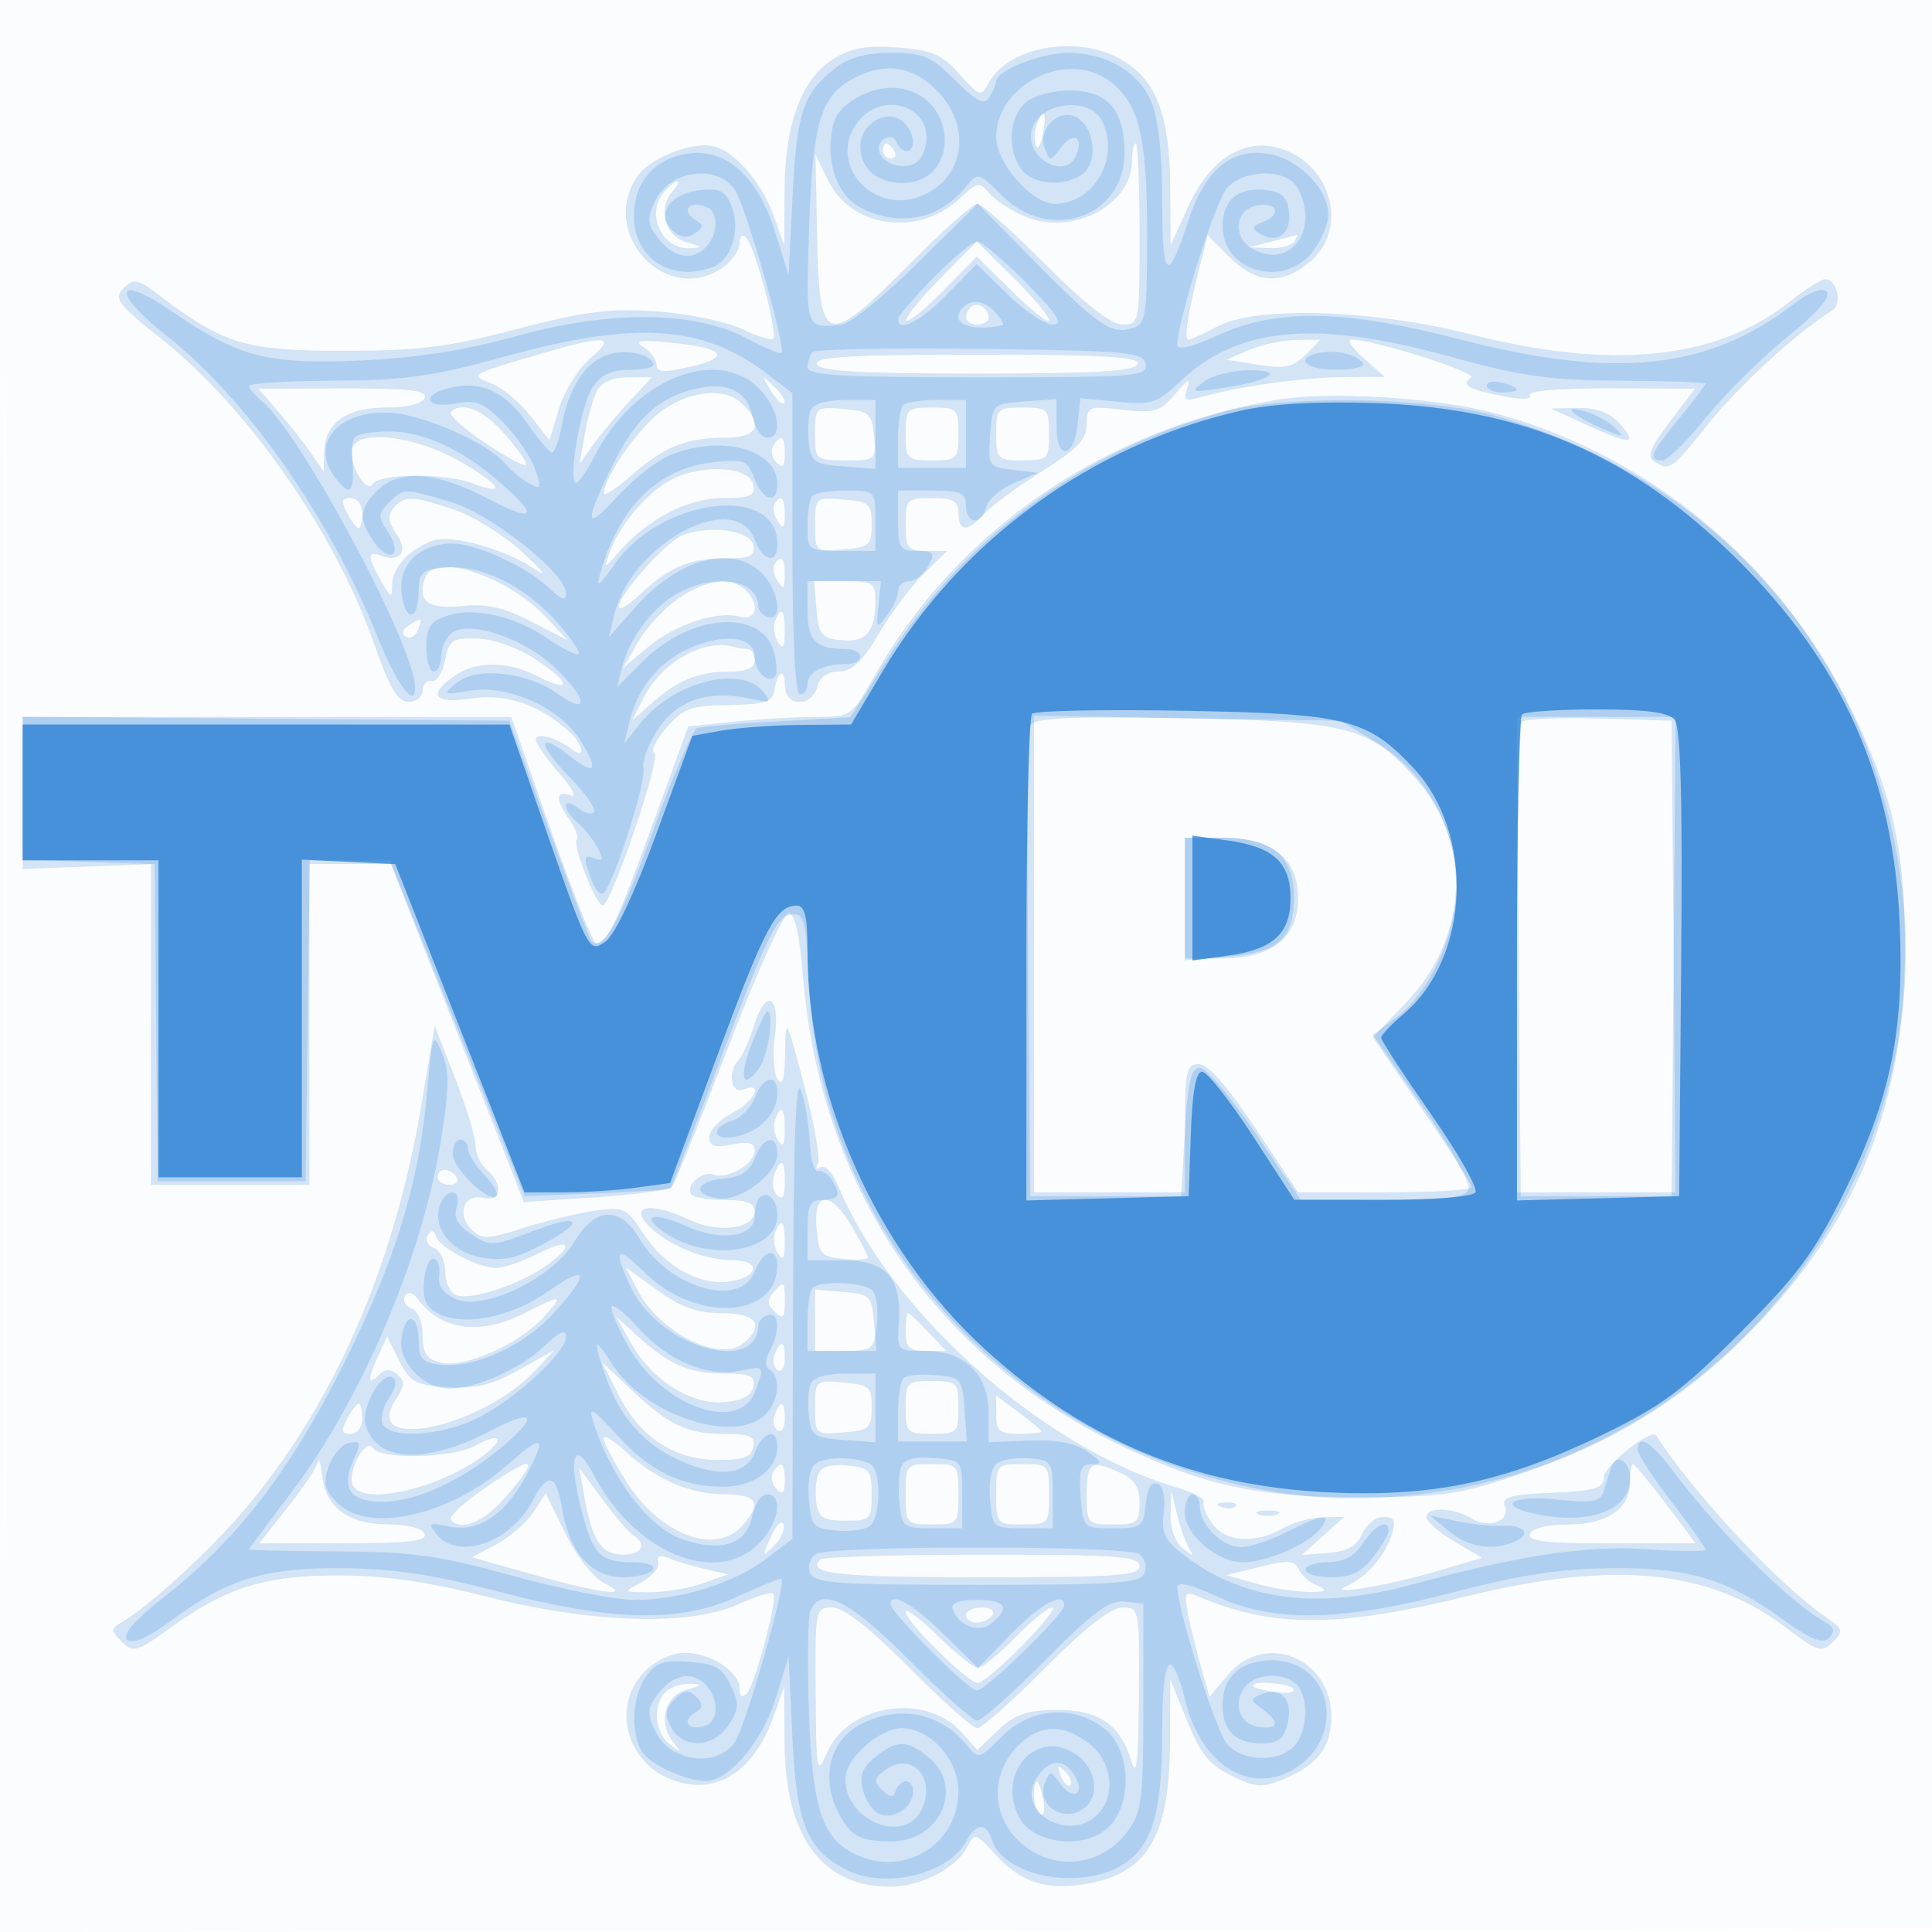 <svg xmlns="http://www.w3.org/2000/svg" width="256" height="256"><path fill="#1976D2" fill-opacity=".016" fill-rule="evenodd" d="M0 128.004v128.004l128.25-.254 128.25-.254.254-127.75L257.008 0H0zm.485.496c0 70.4.119 99.053.265 63.672s.146-92.98 0-128S.485 58.1.485 128.5"/><path fill="#1976D2" fill-opacity=".183" fill-rule="evenodd" d="M110.401 7.838c-4.214 2.651-6.391 8.537-6.445 17.432l-.044 7.23-1.371-3.845c-1.531-4.294-4.901-8.317-7.715-9.21-2.678-.85-8.568 1.349-10.323 3.854-5.305 7.574 3.799 17.381 11.274 12.144C97 34.587 98 33.147 98 32.243c0-1.022.348-1.284.92-.693 1.133 1.171 4.178 12.685 3.527 13.337-.26.259-2.154-.333-4.21-1.316-2.055-.982-7.13-2.021-11.278-2.307-6.22-.43-9.459-.019-18.5 2.347-9.111 2.385-12.983 2.871-22.959 2.879-12.891.011-15.893-.89-24.304-7.294-2.954-2.249-3.465-2.355-4.822-.999-1.356 1.356-.817 2.074 5.082 6.768C32.874 54.051 44.429 70.62 49.548 85.25 51.625 91.188 52.697 93 54.13 93c1.028 0 1.87-.675 1.87-1.5s.537-1.387 1.194-1.25c.657.138 1.458-1.1 1.78-2.75.53-2.718.934-2.989 4.3-2.886 2.212.067 5.374 1.211 7.812 2.825 4.638 3.069 4.677 4.524.057 2.135-3.869-2.001-8.079-2.008-10.92-.017-3.628 2.54-2.734 3.747 2.224 3.003 4.543-.681 8.827.729 12.803 4.216 2.018 1.769 2.469 4.025.5 2.502-2.01-1.556-4.75-2.295-4.75-1.281 0 .513 1.402 2.53 3.115 4.481 1.732 1.973 2.398 3.272 1.5 2.928-2.009-.771-2.068.502-.15 3.24.805 1.15 1.236 2.319.958 2.598-.634.633 2.56 8.761 3.436 8.743 1.133-.023 7.867-19.912 6.856-20.249-.536-.178.17-1.655 1.568-3.281 2.247-2.613 3.212-2.966 8.297-3.038 4.691-.067 5.801-.407 6.012-1.842.391-2.668 1.408-3.205 1.408-.744 0 2.815 3.561 2.953 4.29.167.333-1.274 1.373-2.007 2.866-2.019 1.747-.014 3.108-1.311 5.344-5.09 1.65-2.79 4.35-6.379 6-7.977l3-2.905-2.75-.004C120.275 73 120 72.65 120 69.5c0-3.333.167-3.5 3.5-3.5 2.833 0 3.5.381 3.5 2 0 2.519 1.195 2.547 3.429.078.957-1.057 4.402-3.591 7.655-5.631 4.654-2.917 5.916-4.242 5.916-6.208 0-2.392.204-2.476 4.75-1.95 4.258.492 4.983.272 6.999-2.12 1.604-1.904 2.057-2.121 1.581-.758-.572 1.638-.323 1.812 1.751 1.216 4.871-1.398 13.558-2.616 18.919-2.653l5.5-.037-2.806-2.469c-1.543-1.357-2.272-2.468-1.62-2.468 2.993 0 16.874 4.414 15.857 5.042-1.502.929-.279 1.614 4.471 2.506 2.332.437 3.657.357 3.313-.2-.341-.553 3.983-.913 10.657-.889l11.231.041-3.361 4.404c-2.573 3.373-3.054 4.599-2.051 5.235 2.063 1.309 2.232 1.19 7.254-5.07 4.059-5.061 11.798-12.136 16.339-14.937 1.381-.852.627-4.132-.95-4.132-.523 0-2.612 1.322-4.643 2.937-9.693 7.712-23.487 9.147-42.191 4.39-13.106-3.334-28.596-3.82-33.7-1.058-1.761.952-3.484 1.731-3.83 1.731-.635 0-.083-3.446 1.626-10.159l.932-3.659 2.909 2.909c3.547 3.547 7.007 3.721 10.707.539 5.304-4.563 2.514-13.558-4.697-15.142-4.544-.998-8.775 1.889-11.477 7.833l-2.355 5.179-.057-7.782c-.07-9.366-1.796-13.978-6.248-16.692-5.779-3.524-15.171-1.957-17.808 2.97-1.009 1.886-1.183 1.833-3.861-1.165-2.355-2.635-3.675-3.203-8.223-3.54-4.145-.308-6.146.056-8.517 1.547m26.973 8.629c-.309.807-.37 2.044-.134 2.75s.666.045.956-1.467c.566-2.953.099-3.682-.822-1.283M117 20c0 .55.477 1 1.059 1s.781-.45.441-1-.816-1-1.059-1-.441.45-.441 1m33 1.277c0 5.932-7.897 10.047-14.213 7.407-1.808-.756-3.919-2.136-4.692-3.068-1.305-1.573-1.589-1.521-4 .74-5.391 5.055-14.241 3.85-17.309-2.356l-1.73-3.5.222 11c.291 14.413 1.147 14.661 12.199 3.532C124.864 30.615 128.924 27 129.5 27s4.626 3.6 9 8c5.291 5.322 8.714 8 10.227 8 2.238 0 2.273-.186 2.273-12 0-6.6-.225-12-.5-12s-.5 1.025-.5 2.277M88.2 25.2c-2.803 2.803-.656 7.89 3.25 7.7 1.716-.083 1.642-.212-.45-.791-2.818-.779-3.868-4.359-1.954-6.664 1.449-1.746.833-1.924-.846-.245m80.3 6.8-3 .763 2.691.119c1.48.065 2.969-.332 3.309-.882s.479-.947.309-.882-1.659.462-3.309.882m-43.976 4.975c-2.697 2.739-4.677 5.205-4.401 5.481s2.482-1.515 4.901-3.981l4.4-4.482 4.788 4.716c2.633 2.594 4.788 4.266 4.788 3.716s-2.154-3.121-4.786-5.714l-4.786-4.714zm4.115 3.719c-1.126 1.126-.685 2.306.861 2.306.825 0 1.5-.423 1.5-.941 0-1.261-1.562-2.164-2.361-1.365m-57.481 6.33c-8.965 2.644-8.936 2.627-6.039 3.782 1.441.575 3.762 2.505 5.159 4.29l2.54 3.245 1.267-4.23c.697-2.326 2.572-5.328 4.168-6.67 3.586-3.018 2.031-3.11-7.095-.417m14.092-1.039c.963.613 1.75 1.685 1.75 2.381 0 .989.984 1.039 4.478.228 5.535-1.284 4.578-2.478-2.555-3.185-4.219-.419-5.035-.291-3.673.576m80.25.388-3 1.284 4.24.682c3.488.56 4.596.325 6.25-1.329L175 45l-3.25.045c-1.787.025-4.6.623-6.25 1.328m-57.25 1.877c.316.947 5.472 1.25 21.25 1.25s20.934-.303 21.25-1.25c.325-.974-4.361-1.25-21.25-1.25s-21.575.276-21.25 1.25m-29.126 3.518c-.521.973-1.257 3.561-1.636 5.75l-.69 3.982L78.55 59c.964-1.375 3.123-3.962 4.797-5.75L86.392 50h-3.161c-1.999 0-3.508.65-4.107 1.768m22.976-.063c.729 1.212 1.54 1.989 1.803 1.726s-.333-1.255-1.324-2.205c-1.722-1.649-1.744-1.628-.479.479m-65.234 2.819c1.449 1.663 3.398 4.138 4.332 5.5l1.697 2.476.053-2.595C43.025 56.064 45.917 54 51.222 54c2.782 0 4.755-.499 5.054-1.278.381-.991-2.034-1.272-10.776-1.25l-11.268.028zm51.047-.244c-3.014 2.031-7.853 8.817-7.897 11.074-.009.469 1.609-.574 3.595-2.317C88.009 59.176 90.915 58 96.065 58c4.294 0 5.163-1.629 2.364-4.429-2.237-2.236-6.58-1.944-10.516.709m81.587-1.343c-22.928 3.743-42.691 17.256-53.66 36.692-3.001 5.317-3.078 5.371-7.789 5.371-2.617 0-7.482.285-10.812.633l-6.054.633-4.766 13.117C81.691 122.396 80.454 125 79.001 125c-.415 0-3.115-6.75-6.001-15l-5.247-15H3v20.147l8.502-.324 8.503-.323-.003 21.25L20 157h21v-42.5h10.791l8.806 22.388 8.807 22.387 9.483-.623c5.216-.342 9.787-.967 10.158-1.387s3.725-8.753 7.453-18.515 7.329-17.75 8.003-17.75c.815 0 1.453 2.822 1.909 8.441 2.232 27.506 17.114 49.822 41.09 61.614 11.771 5.79 18.887 7.372 33 7.339 10.871-.026 12.894-.334 21.5-3.27 12.701-4.335 22.203-10.435 31.275-20.078 13.115-13.941 19.056-29.169 19.134-49.046.054-13.547-1.577-20.754-7.354-32.5-9.433-19.179-27.225-33.717-47.623-38.914-7.534-1.92-21.295-2.732-27.932-1.649m-109.774 1.67c-.334.335 1.679 2.147 4.473 4.027 2.795 1.881 5.271 3.23 5.503 2.998s-1.003-2.044-2.744-4.027c-2.918-3.323-5.738-4.492-7.232-2.998M108 57.44c0 3.496.073 3.56 4.063 3.56 3.982 0 4.057-.065 3.75-3.25-.286-2.967-.639-3.277-4.063-3.56-3.689-.306-3.75-.253-3.75 3.25m12 .06c0 3.333.167 3.5 3.5 3.5s3.5-.167 3.5-3.5-.167-3.5-3.5-3.5-3.5.167-3.5 3.5m12 0c0 3.333.167 3.5 3.5 3.5s3.5-.167 3.5-3.5-.167-3.5-3.5-3.5-3.5.167-3.5 3.5m78.5-1.084c5.653 2.593 6.632 2.493 4.006-.41-1.206-1.331-3.025-1.985-5.411-1.945l-3.595.062zM46.715 59.3c-.699 1.821 1.801 6.293 2.702 4.835.875-1.416 9.529-1.486 13.157-.107 4.723 1.796 3.802.228-1.731-2.945-5.723-3.282-13.191-4.224-14.128-1.783m55.731-.213c-.369.598-.171 1.588.441 2.2.817.817 1.113.528 1.113-1.087q0-3.623-1.554-1.113m-14.057 4.792c-3.231 1.997-6.58 6.166-7.728 9.621-.618 1.857-.532 1.844 1.192-.182C85.626 68.886 91.091 66 95.713 66c3.682 0 4.377-.297 4.102-1.75-.493-2.598-7.458-2.824-11.426-.371M46 68c.589 1.1 1.28 2 1.535 2 .256 0 .465-.9.465-2 0-1.131-.667-2-1.535-2-1.225 0-1.319.404-.465 2m6.151-.682c-.806.971-.703 1.876.388 3.435 1.614 2.303.485 3.854-2.087 2.867-1.802-.692-1.79.165.048 3.38 1.328 2.323 1.432 2.351 1.465.405.037-2.224 2.326-4.67 5.392-5.763 2.39-.851 9.273 1.005 13.134 3.543 2.151 1.414 1.787.837-1.278-2.022-2.358-2.2-6.375-4.712-8.928-5.582-5.643-1.922-6.728-1.958-8.134-.263m50.474-.52c-.271.439-.08 1.451.426 2.25.717 1.134.922.959.934-.798.015-2.313-.493-2.856-1.36-1.452M108 69.5c0 3.572.05 3.617 3.75 3.31 3.431-.284 3.75-.565 3.75-3.31s-.319-3.026-3.75-3.31c-3.7-.307-3.75-.262-3.75 3.31m-17.607 1.454c-2.249.935-8.393 7.86-8.393 9.461 0 .528 1.237-.195 2.75-1.606C88.711 75.115 91.321 74 96.008 74c3.401 0 4.08-.312 3.807-1.75-.378-1.992-5.914-2.753-9.422-1.296m12.232 3.844c-.271.439-.08 1.451.426 2.25.717 1.134.922.959.934-.798.015-2.313-.493-2.856-1.36-1.452M56.362 76.5c-1.192 3.106.304 4.291 4.813 3.811 3.283-.349 5.496.141 9.185 2.034l4.861 2.495-2.861-3.046c-5.118-5.45-14.719-8.627-15.998-5.294m33.59 2.753c-1.839 1.24-4.255 3.827-5.369 5.75L82.557 88.5l3.253-2.712c3.652-3.044 9.121-4.88 12.166-4.084 2.288.598 2.791-1.537.824-3.504-1.833-1.833-5.15-1.438-8.848 1.053m18.238 1.497c.273 3.305.653 3.789 3.201 4.08 3.282.375 4.571-1.052 4.594-5.08.014-2.551-.279-2.75-4.045-2.75h-4.061zm-5.49 1.591c-.283.737-.113 1.975.377 2.75.65 1.025.897.66.908-1.341.016-2.986-.474-3.524-1.285-1.409m-48.557.549c-.834.529-.971 1.098-.355 1.479.552.341 1.26-.053 1.576-.875.662-1.727.6-1.757-1.221-.604m39.399 2.842c-3.385.855-6.586 3.451-8.22 6.666L83.746 95.5l2.377-2.125C89.692 90.184 92.484 89 96.434 89c2.503 0 3.566-.447 3.566-1.5 0-.825-.413-1.5-.918-1.5s-1.518-.172-2.25-.381c-.733-.21-2.213-.159-3.29.113M137 126.41V158h20v-8.5c0-7.603.195-8.5 1.85-8.5 1.211 0 3.803 2.935 7.506 8.5l5.657 8.5h11.494c6.321 0 11.493-.317 11.493-.705s-2.943-5.014-6.539-10.28l-6.54-9.575 4.385-4.576c8.227-8.586 8.856-21.055 1.484-29.45-6.262-7.133-8.913-7.836-31.04-8.237L137 94.819zm64.7-30.777c-.385.385-.7 14.575-.7 31.534V158h21.028l-.264-31.25-.264-31.25-9.55-.284c-5.252-.156-9.864.032-10.25.417M157 119v8h4.865c6.682 0 10.135-2.725 10.135-8s-3.453-8-10.135-8H157zm-57.04 16.741c-.661 2.067-1.597 4.187-2.081 4.709-1.506 1.628-1.042 4.55.621 3.912 2.788-1.07 1.524 1.574-1.5 3.138-1.65.853-3 2.271-3 3.151 0 1.243.667 1.466 3 .999 2.222-.444 3-.227 3 .84 0 1.764-3.658 3.855-5.505 3.146-1.504-.577-3.851 1.675-2.82 2.706.362.362 2.383.658 4.492.658 2.718 0 3.833.431 3.833 1.481 0 2.355-4.782 2.994-8.639 1.154-5.628-2.684-8.506-1.737-4.611 1.517 2.683 2.24 7.019 3.848 10.38 3.848 3.927 0 3.337 2.369-.707 2.842-3.917.457-8.416-2.127-11.233-6.451-2.187-3.357-2.535-3.514-6.5-2.938-2.305.334-6.555 1.363-9.445 2.286-4.72 1.508-5.412 1.523-6.787.147-2.017-2.016-.933-4.823 1.607-4.159 2.356.616 2.648-1.89.435-3.727-.825-.685-1.5-2.145-1.5-3.244s-1.215-5.11-2.7-8.912l-2.7-6.913-1.792 10.643c-3.622 21.51-11.809 40.022-23.899 54.038-4.454 5.164-12.465 12.469-15.669 14.287-1.606.912-1.615 1.114-.116 2.633 1.506 1.525 1.989 1.383 6.615-1.94 7.385-5.306 12.444-6.86 22.261-6.841 5.979.011 11.762.847 19.5 2.816 13.863 3.529 26.854 3.93 33.293 1.027 2.325-1.049 4.429-1.705 4.676-1.458.636.635-2.439 12.167-3.549 13.314-.572.591-.92.329-.92-.693 0-2.245-3.839-4.757-7.268-4.757-1.664 0-3.831 1.008-5.277 2.455-4.579 4.578-2.431 12.408 3.983 14.524 5.675 1.873 10.49-1.308 13.113-8.663l1.361-3.816.044 7.434c.073 12.42 4.952 19.066 13.995 19.066 3.956 0 8.645-2.376 10.117-5.127 1.11-2.073 1.169-2.059 3.934.968 3.229 3.535 6.612 4.646 11.658 3.827 8.404-1.364 11.324-6.213 11.371-18.886l.03-8.282 2.22 5.5c1.756 4.352 2.986 5.875 5.892 7.296 3.261 1.594 4.046 1.639 7 .404 4.462-1.865 6.227-4.207 6.227-8.266 0-7.749-8.809-11.302-13.677-5.516l-2.456 2.918-1.048-3.668c-.576-2.017-1.362-5.198-1.746-7.068-.627-3.054-.508-3.32 1.165-2.61 9.97 4.234 18.587 4.23 35.863-.013 19.403-4.766 32.074-3.501 42.175 4.209 4.184 3.194 4.71 3.356 6.167 1.9 1.456-1.457 1.382-1.737-.875-3.288-6.303-4.331-17.275-16.062-22.543-24.102-.628-.958-6.907 4.072-6.915 5.539-.008 1.484-1.097 1.812-6.849 2.063-5.574.242-6.733.573-6.267 1.788.769 2.001-2.18 3.029-4.513 1.572-2.301-1.437-5.881-1.513-5.881-.124 0 .568 1.659 2.012 3.687 3.209l3.687 2.175-5.802 1.723c-6.668 1.979-15.246 3.387-12.072 1.981 2.585-1.145 5.083-4.03 5.949-6.872.538-1.764.29-2.25-1.144-2.25-1.007 0-2.275 1.012-2.818 2.25-.71 1.618-1.969 2.326-4.487 2.52l-3.5.271 2.806-2.521 2.806-2.52-2.806.035c-1.543.02-3.931.679-5.306 1.465-3.72 2.127-7.641 1.85-9.402-.663-.833-1.19-1.323-2.473-1.089-2.851s-1.472-1.257-3.792-1.95c-17.659-5.281-37.765-23.253-44.674-39.932-.701-1.693-1.742-2.79-2.314-2.437-.576.357-.741.161-.37-.439.367-.594-.442-5.276-1.798-10.404-2.416-9.134-2.467-9.222-2.529-4.324-.044 3.505-.342 4.558-.997 3.522-.514-.812-.679-3.34-.367-5.618.745-5.434-1.134-6.588-2.708-1.663m2.74 12.6c-.283.737-.113 1.975.377 2.75.65 1.025.897.66.908-1.341.016-2.986-.474-3.524-1.285-1.409m-.126 7.326c-.352.917-.175 2.132.393 2.7.711.711 1.033.19 1.033-1.667 0-3.085-.499-3.447-1.426-1.033M58 156c0 .55.702 1 1.559 1s1.281-.45.941-1-1.041-1-1.559-1-.941.45-.941 1m50.19 6.75c.283 3.424.593 3.777 3.56 4.063 1.787.173 3.25.086 3.25-.192 0-.279-.944-2.107-2.099-4.064-2.852-4.834-5.12-4.741-4.711.193m-5.49.591c-.283.737-.113 1.975.377 2.75.65 1.025.897.66.908-1.341.016-2.986-.474-3.524-1.285-1.409m-46.011.353c-.373.603-.005 1.354.817 1.67S59 167.09 59 168.5s.656 2.815 1.459 3.123c1.878.72 8.259-1.352 11.791-3.83 3.993-2.801 3.37-3.894-.961-1.685-2.042 1.041-4.539 1.892-5.55 1.892-2.427 0-7.451-2.636-7.966-4.18-.285-.855-.61-.893-1.084-.126m27.745 7.178c2.962 5.728 10.927 9.734 14.107 7.094 2.855-2.369 1.691-3.966-2.891-3.966-3.259 0-5.402-.762-8.546-3.04l-4.196-3.04zm17.975.453c-.796.912-.728 1.587.25 2.502 1.098 1.025 1.341.792 1.341-1.288 0-2.877-.083-2.94-1.591-1.214m-48.751.419c-.355.575.026 1.304.848 1.62.868.333 1.494 1.836 1.494 3.586 0 2.349.53 3.145 2.411 3.617 3.05.765 10.268-2.403 13.513-5.931 2.909-3.163 2.661-3.228-2.424-.636-5.842 2.978-11.058 2.307-14.097-1.815-.706-.957-1.329-1.114-1.745-.441M108 174.94V179h8.121l-.311-3.75c-.293-3.546-.514-3.767-4.06-4.06l-3.75-.311zm12 1.56c0 2.043.488 2.5 2.674 2.5h2.675L123 176.5c-1.292-1.375-2.495-2.5-2.674-2.5s-.326 1.125-.326 2.5m-36.367 1.497c2.767 4.899 7.937 8.171 12.327 7.8 2.413-.203 3.628-.849 3.855-2.047.273-1.438-.406-1.75-3.807-1.75-4.678 0-7.216-1.082-11.429-4.872l-2.92-2.628zm-33.489 1.586c-1.465 3.215-1.454 4.127.032 2.641.84-.84 1.544-.871 2.463-.108 1.043.865 1.005 1.498-.199 3.335-4.675 7.136 11.395 3.747 18.538-3.909l2.478-2.656-4.677 2.614c-3.608 2.017-5.774 2.544-9.478 2.307-4.274-.273-4.977-.66-6.407-3.521l-1.606-3.214zm52.507-.115c-.31.807-.133 1.734.393 2.059s.956-.336.956-1.468c0-2.415-.556-2.658-1.349-.591m-20.784 5.198c2.853 5.693 7.344 8.718 13.038 8.783 3.546.04 4.614-.331 4.89-1.699.29-1.442-.378-1.75-3.787-1.75-4.986 0-7.296-1.096-12.368-5.868l-3.86-3.632zM108 186.5c0 3.572.05 3.617 3.75 3.31 3.431-.284 3.75-.565 3.75-3.31s-.319-3.026-3.75-3.31c-3.7-.307-3.75-.262-3.75 3.31m12 0c0 3.333.167 3.5 3.5 3.5s3.5-.167 3.5-3.5-.167-3.5-3.5-3.5-3.5.167-3.5 3.5m12 .97c0 2.144.457 2.53 3 2.53 1.65 0 3-.14 3-.312s-1.35-1.31-3-2.53l-3-2.218zM46 188c-.854 1.596-.76 2 .465 2 .868 0 1.535-.869 1.535-2 0-1.1-.209-2-.465-2-.255 0-.946.9-1.535 2m56.651-.532c-.31.807-.133 1.734.393 2.059s.956-.336.956-1.468c0-2.415-.556-2.658-1.349-.591m-39.653 4.078c-3.026 1.675-12.604 1.9-13.581.319-.901-1.458-3.401 3.014-2.702 4.835 1.155 3.009 11.94.492 17.712-4.135 2.595-2.08 1.675-2.736-1.429-1.019M80 190.617c0 .545 1.324 3.08 2.943 5.632 4.512 7.114 11.79 9.913 15.402 5.922 2.691-2.973 2.004-4.171-2.395-4.171-4.572 0-9.15-2.012-13.2-5.801-1.513-1.415-2.75-2.127-2.75-1.582m-37.84 3.043c-.088.638-1.881 3.338-3.985 6l-3.825 4.84h11.198c8.547 0 11.084-.296 10.718-1.25-.278-.724-2.237-1.25-4.65-1.25-5.34 0-8.381-2.142-8.894-6.263-.221-1.78-.474-2.715-.562-2.077m21.645 3.831c-2.583 1.807-4.42 3.56-4.084 3.897 1.491 1.491 4.308.343 7.175-2.923 4.943-5.63 3.992-5.93-3.091-.974m38.641-2.404c-.369.598-.171 1.588.441 2.2.817.817 1.113.528 1.113-1.087q0-3.623-1.554-1.113m5.968.276c-.315.821-.424 2.537-.243 3.814.273 1.925.928 2.323 3.829 2.323 3.333 0 3.5-.167 3.5-3.5 0-3.219-.261-3.525-3.257-3.814-2.184-.21-3.445.177-3.829 1.177M120 198c0 3.905.083 4 3.5 4s3.5-.095 3.5-4-.083-4-3.5-4-3.5.095-3.5 4m12 0c0 3.905.083 4 3.5 4s3.5-.095 3.5-4-.083-4-3.5-4-3.5.095-3.5 4m12 0c0 3.905.083 4 3.5 4 3.178 0 3.5-.261 3.5-2.839 0-2.073-.688-3.154-2.547-4-3.934-1.793-4.453-1.462-4.453 2.839m72-1.655c0 3.584-3.012 5.655-8.222 5.655-2.746 0-4.756.501-5.047 1.259-.371.966 2.127 1.257 10.734 1.25l11.218-.009-3.962-5.25c-2.179-2.887-4.132-5.25-4.341-5.25s-.38 1.055-.38 2.345m-138.535 2.137c1.016 5.678 2.257 7.518 5.07 7.518 2.534 0 3.29-1.372 1.399-2.541-.586-.362-2.442-2.526-4.124-4.809l-3.057-4.15zm-6.816 1.931c-.917 1.4-3.126 3.307-4.908 4.239l-3.241 1.694 8 2.251c9.289 2.614 13.51 3.119 9.5 1.138-1.41-.696-3.63-3.553-5.092-6.551l-2.591-5.316zm84.453.215c-.06 1.832.598 3.695 1.59 4.5 1.443 1.17 1.566 1.164.84-.041-.468-.777-1.183-2.802-1.589-4.5l-.738-3.087zm6.711-.945c.721.289 1.584.253 1.916-.079s-.258-.568-1.312-.525c-1.165.048-1.402.285-.604.604m4.937.979c.688.278 1.813.278 2.5 0 .688-.277.125-.504-1.25-.504s-1.937.227-1.25.504m-64.609 2.975c-1.201 2.68-1.175 2.757.404 1.211.928-.908 1.505-2.197 1.283-2.863-.222-.667-.981.077-1.687 1.652m-14.932 3.409c.16.71-.834 1.883-2.209 2.608-2.485 1.309-2.478 1.317 1.101 1.331 1.98.008 5.13-.524 7-1.182l3.399-1.198-3-.679c-1.65-.373-3.806-1.014-4.791-1.425-1.222-.51-1.698-.337-1.5.545m21.485-.407c-1.892 1.892 2.352 2.361 21.365 2.361 17.948 0 20.941-.214 20.941-1.5 0-1.285-2.981-1.5-20.833-1.5-11.459 0-21.121.288-21.473.639m58.306.965-4.5 1.114 4 1.135c4.613 1.31 11.307 1.518 8.075.252-1.059-.415-2.184-1.398-2.5-2.185-.475-1.181-1.36-1.237-5.075-.316m-58.918 16.646c.077 10.71.151 11.091 1.528 7.937 2.792-6.392 13.093-7.94 17.779-2.671l2.111 2.373 2.739-2.621c2.161-2.068 3.776-2.637 7.644-2.695 5.645-.084 8.618 1.943 10.042 6.846.659 2.27.918-.01.985-8.669.089-11.581.057-11.75-2.183-11.75-1.513 0-4.936 2.678-10.227 8-4.374 4.4-8.424 8-9 8s-4.626-3.6-9-8c-5.291-5.322-8.714-8-10.227-8-2.234 0-2.272.192-2.191 11.25M120 213.584c0 1.291 8.262 9.416 9.575 9.416.55 0 3.216-2.25 5.925-5s4.471-5 3.915-5c-.555 0-2.767 1.8-4.915 4s-4.36 4-4.915 4-2.939-1.894-5.297-4.208-4.288-3.758-4.288-3.208m8 .416c0 .55.648 1 1.441 1s1.719-.45 2.059-1-.309-1-1.441-1-2.059.45-2.059 1m-39.8 10.2c-1.752 1.752-1.466 5.346.55 6.928 1.574 1.234 1.616 1.201.423-.323-2.012-2.57-1.076-6.111 1.827-6.914 2.092-.579 2.166-.708.45-.791-1.127-.055-2.59.44-3.25 1.1m77.8-.813c0 .212 1.326.581 2.947.819 1.621.237 2.72.064 2.441-.387-.495-.802-5.388-1.194-5.388-.432m-25.436 11.906c.376.986.935 1.541 1.243 1.233s.001-1.114-.683-1.793c-.988-.98-1.102-.865-.56.56M137 237.941c0 1.068.385 2.179.856 2.47.47.291.643-.583.383-1.941-.564-2.951-1.239-3.239-1.239-.529"/><path fill="#1976D2" fill-opacity=".185" fill-rule="evenodd" d="M110.629 9.078c-4.235 3.33-5.053 5.798-5.61 16.922l-.526 10.5-1.75-5.663c-2.303-7.459-6.575-11.285-11.688-10.467-4.408.706-7.055 3.798-7.055 8.241 0 5.65 4.994 8.863 10.495 6.753 2.402-.922 3.64-4.878 2.481-7.927-.805-2.118-1.522-2.509-4.125-2.25-3.96.394-5.959 3.134-3.834 5.258 1.03 1.029 1.942 1.188 2.983.519 1.317-.846 1.32-1.08.029-1.91-1.85-1.189-.67-2.514 1.498-1.682 2.054.788 1.568 4.55-.777 6.021-1.957 1.226-4.362.169-6.183-2.718-.791-1.255-.671-2.401.464-4.434 2.14-3.829 8.152-4.418 10.381-1.016 1.462 2.231 6.78 20.916 6.136 21.56-.169.169-2.274-.725-4.678-1.988-6.891-3.62-17.974-3.711-30.474-.25-6.816 1.888-13.247 2.892-20.664 3.226-12.233.551-16.155-.467-24.859-6.454-7.567-5.206-8.27-2.712-.874 3.099 10.627 8.349 21.577 23.924 27.921 39.715 2.627 6.54 5.08 9.899 5.08 6.957 0-5.407-15.162-33.721-20.328-37.962-.92-.755-1.672-1.655-1.672-2 0-.346 5.063-.653 11.25-.685 9.454-.047 13.1-.566 22.833-3.25 17.082-4.709 26.075-4.124 34.419 2.241L105 52.102v19.949c0 12.633.367 19.949 1 19.949.55 0 1-.627 1-1.393 0-1.529 2.101-2.607 5.082-2.607 1.055 0 1.918-.45 1.918-1s-.863-1-1.918-1c-3.976 0-5.082-1.112-5.082-5.107V77h9.738l-.343 3.25c-.321 3.052-.252 3.131 1.131 1.309.811-1.068 1.474-2.53 1.474-3.25S119.659 77 120.465 77c.805 0 1.946-.9 2.535-2 .94-1.756.76-2-1.465-2-2.291 0-2.535-.385-2.535-4v-4h4.5c3.833 0 4.5.296 4.5 2 0 2.492 2.02 2.64 2.659.194.26-.993 1.905-2.421 3.657-3.174l3.184-1.368-3.304-.394c-3.209-.381-3.296-.514-3-4.575.302-4.151.337-4.185 4.554-4.49l4.25-.308v3.641c0 4.632 2.361 4.236 2.822-.473l.323-3.294 4.942.475c4.51.434 5.242.191 8.383-2.77 7.6-7.168 17.873-8.116 35.447-3.271 9.733 2.684 13.379 3.203 22.833 3.25 6.188.032 11.25.206 11.25.389 0 .182-1.575 2.253-3.5 4.603-3.796 4.633-4.172 5.565-2.239 5.565.693 0 3.258-2.503 5.699-5.563s7.28-7.868 10.753-10.686c4.071-3.302 5.971-5.467 5.347-6.091s-2.222-.011-4.498 1.725c-11.329 8.641-23.591 9.903-44.244 4.554-15.192-3.934-24.14-4.083-31.901-.53-3.508 1.607-5.417 2.057-5.417 1.279 0-3.128 5.061-19.098 6.587-20.784 2.331-2.576 7.993-2.558 9.378.03 2.927 5.47-.926 10.763-5.899 8.101-2.888-1.545-2.436-5.411.684-5.855 2.639-.374 3.031 1.306.528 2.267-1.402.538-1.465.819-.341 1.514 2.285 1.412 4.197.008 3.867-2.839-.236-2.039-.928-2.694-3.114-2.944-3.602-.413-5.69 1.344-5.69 4.789 0 6 8.072 8.299 11.927 3.398 1.14-1.449 2.073-3.674 2.073-4.944 0-3.416-3.965-7.404-8-8.045-4.854-.772-8.376 2.196-10.547 8.887-2.732 8.421-3.453 7.879-3.453-2.595 0-6.149-.523-10.985-1.421-13.134C150.915 9.553 146.586 7 141.5 7c-3.542 0-9.485 2.358-9.515 3.776-.009.398-.411 1.349-.895 2.113-.692 1.092-1.656.612-4.518-2.25C123.391 7.458 122.325 7 118.102 7c-3.378 0-5.627.625-7.473 2.078m2.313 1.394c-4.229 2.3-5.289 5.956-5.733 19.778-.433 13.485-.513 13.249 4.291 12.789 1.1-.106 5.61-3.758 10.023-8.118l8.023-7.925 7.477 7.572c8.477 8.585 10.247 9.798 13.015 8.92C151.843 42.915 152 41.91 152 30.9c0-13.265-1.166-17.652-5.436-20.45-5.669-3.715-14.564.977-14.564 7.683 0 3.499 4.715 8.867 7.788 8.867 5.239 0 8.741-6.274 6.177-11.066-1.692-3.16-7.98-2.43-9.18 1.066-1.294 3.772 4.451 7.155 5.87 3.457.926-2.413-.52-3.023-2.094-.884-1.359 1.847-1.448 1.851-2.126.099-1.028-2.651 2.02-5.503 4.334-4.054 2.282 1.429 2.737 5.717.778 7.343-2.248 1.866-6.677 1.582-8.219-.527-1.886-2.58-1.644-6.838.501-8.779 1.078-.976 3.518-1.655 5.943-1.655 4.989 0 7.228 2.562 7.228 8.268 0 8.534-9.927 11.959-16.272 5.614-3.062-3.062-3.147-3.083-4.715-1.147-3.534 4.365-8.881 5.419-14.018 2.763-3.183-1.647-4.73-6.434-3.57-11.054.739-2.944 5.468-5.378 9.1-4.684 7.508 1.435 7.568 12.49.067 12.49-3.377 0-5.592-1.916-5.592-4.837 0-2.979 3.487-5.084 5.564-3.36 1.599 1.327 1.944 3.947.519 3.947-.504 0-1.093-.53-1.309-1.177s-.908-.858-1.539-.468c-1.848 1.142-.232 3.645 2.353 3.645 1.701 0 2.553-.712 3.005-2.513 1.376-5.483-6.022-7.814-9.236-2.91-3.573 5.453 2.508 11.964 8.756 9.376 5.759-2.385 6.723-9.271 1.964-14.03q-4.863-4.862-11.135-1.451m10.77 26.312c-2.591 2.632-4.712 5.107-4.712 5.5 0 1.841 2.954.347 6.505-3.289l3.91-4.004 4.08 4.004c2.245 2.203 4.948 4.005 6.009 4.005 1.479 0 .664-1.28-3.504-5.5-2.987-3.025-5.914-5.5-6.503-5.5s-3.193 2.153-5.785 4.784m3.955 3.883c-2.072 2.071.759 3.384 5.205 2.414.205-.044-.187-.756-.872-1.581-1.313-1.583-3.218-1.949-4.333-.833m-47.396 6.428c-2.782 1.03-4.947 4.441-5.808 9.155-.377 2.063-.973 3.733-1.324 3.712s-1.864-1.809-3.361-3.974c-2.874-4.156-6.147-5.614-10.278-4.577-3.8.953-3.08 2.788.808 2.059 2.825-.53 3.766-.152 6.451 2.594 1.728 1.768 3.593 4.506 4.143 6.085.901 2.586.824 2.775-.783 1.915-.981-.525-2.393-1.689-3.138-2.587-2.331-2.808-11.045-6.632-15.507-6.805-6.743-.261-10.415 4.187-7.082 8.578 1.998 2.633 2.571 2.14 2.328-2-.219-3.728-.195-3.752 3.964-4.054 4.767-.347 10.257 2.057 15.788 6.914 5.126 4.5 4.33 5.205-2.074 1.837C57.811 62.481 52.845 62.155 50 65c-2.41 2.41-2.501 3.84-.432 6.794 2.075 2.962 3.861 1.79 1.88-1.234-1.381-2.107-1.373-2.492.082-3.947 1.968-1.969 1.912-1.968 8.191-.103C65.09 68.104 75 75.967 75 78.632c0 1.05-.616.855-2.25-.713-2.921-2.803-9.564-5.869-12.777-5.897-4.21-.037-7.132 2.689-6.779 6.324.39 4.015 2.222 4.139 2.27.154.033-2.727.371-3.028 3.716-3.306 4.663-.388 10.48 2.516 14.726 7.352 1.77 2.015 3.017 3.864 2.773 4.108-.245.245-2.118-.69-4.162-2.078-4.439-3.012-9.847-4.198-13.419-2.942-2.072.729-2.598 1.568-2.598 4.14 0 1.774.437 3.222.972 3.218s.984-.966 1-2.136c.015-1.17.712-2.561 1.549-3.092 2.423-1.537 9.472.892 13.437 4.631 4.409 4.159 4.717 6.578.451 3.54-4.088-2.911-10.75-3.632-13.409-1.451-1.915 1.57-1.84 1.614 1.752 1.032 5.114-.828 12.059 2.303 14.684 6.62 2.478 4.074 1.971 4.723-1.536 1.964-4.242-3.337-4.178-1.481.1 2.9 2.129 2.18 3.573 4.261 3.209 4.624-.363.364-1.347.092-2.185-.604-.839-.697-1.524-.816-1.524-.265s.7 1.581 1.555 2.29 2.032 2.183 2.616 3.274c.871 1.627.784 1.878-.482 1.392-1.314-.504-1.387-.144-.492 2.424.578 1.659 1.398 2.645 1.822 2.191 1.409-1.511 5.634-14.799 5.246-16.5-.211-.921.653-3.254 1.918-5.184 2.541-3.876 6.688-5.269 12.131-4.073 2.829.621 3.01.526 1.794-.939-2.946-3.549-11.818-1.298-16.159 4.1l-2.227 2.77.705-2.939c1.097-4.569 4.183-8.188 8.431-9.887 4.548-1.82 8.142-1.209 8.142 1.384 0 1.895 1.721 3.554 2.687 2.589.304-.305.262-1.716-.095-3.136-1.478-5.888-11.019-5.284-17.403 1.1l-3.411 3.411.677-2.7c.97-3.865 4.242-8.114 7.574-9.837 5.059-2.616 10.396-1.63 10.456 1.932.008.504.578 1.104 1.265 1.333 2.009.67 1.46-3.54-.75-5.75-3.983-3.983-11.143-2.018-17.016 4.671l-3.312 3.772.709-2.971C83.636 72.023 97.397 64.653 100 71.5c1.125 2.959 3 3.316 3 .571 0-8.03-15.397-6.115-21.555 2.682-2.088 2.983-2.48 3.237-1.923 1.247 2.469-8.814 7.655-13.928 14.961-14.751 4.112-.463 4.549-.294 5.469 2.124 1.148 3.021 3.048 3.509 3.048.782 0-4.647-7.501-6.647-14.282-3.808-1.77.741-4.953 3.27-7.073 5.62-4.179 4.631-4.293 3.372-.404-4.467 2.725-5.493 5.442-8.24 9.459-9.566 4.966-1.639 8.235-.51 8.955 3.093.327 1.635 1.214 2.973 1.97 2.973 2.22 0 1.579-3.887-1.08-6.545-5.606-5.607-16.532-1.17-21.657 8.795C77.827 62.313 76.681 64 76.34 64c-1.156 0 .588-10.241 2.151-12.626C79.642 49.616 80.964 49 83.582 49c1.945 0 3.291-.396 2.993-.879-.86-1.392-3.954-1.895-6.304-1.026m27.415-.447c-.377.377-.686 1.285-.686 2.019 0 1.071 4.429 1.333 22.573 1.333 20.96 0 22.55-.125 22.237-1.75-.306-1.592-2.282-1.774-21.887-2.019-11.854-.148-21.86.04-22.237.417m67.064.124c-3.315.71-1.742 2.228 2.309 2.228 2.232 0 3.814-.396 3.516-.879-.71-1.149-3.618-1.822-5.825-1.349M159.5 50.58c-1.852 1.405-1.668 1.466 2.5.835 6.423-.974 8.477-2.355 3.5-2.353-2.2.001-4.9.684-6 1.518m37.5.514c0 .498.9.906 2 .906s2-.173 2-.383-.9-.619-2-.907c-1.1-.287-2-.115-2 .384m-89.606 3.322c-.299.778-.397 2.691-.219 4.25.293 2.558.738 2.864 4.575 3.141l4.25.308V53h-4.031c-2.554 0-4.231.519-4.575 1.416m12.273-.749c-.367.366-.667 2.391-.667 4.5V62h9v-9h-3.833c-2.109 0-4.134.3-4.5.667m42.833.815c-19.099 5.156-34.908 16.797-45.184 33.268-2.488 3.987-4.589 7.266-4.67 7.286s-4.421.268-9.646.552-9.993.677-10.595.874-3.301 6.467-5.996 13.935c-4.222 11.694-6.541 15.805-8.06 14.285-.2-.2-2.725-6.848-5.609-14.773L67.495 95.5l-32.247-.264L3 94.972v18.95l8.75.289 8.75.289.191 21 .192 21H40.5l.27-21.25.27-21.25h10.638l8.911 22.25L69.5 158.5l9.5-.363c5.225-.199 9.648-.497 9.829-.662s3.347-8.327 7.035-18.137c5.508-14.651 7.078-17.892 8.785-18.14 1.956-.284 2.108.276 2.577 9.5 1.738 34.19 28.547 62.479 63.782 67.303 9.687 1.326 21.704.122 31.477-3.155 32.824-11.006 53.705-43.631 49.513-77.362-3.783-30.446-24.413-54.218-54.216-62.477-8.625-2.39-27.343-2.669-35.282-.525m46 .216c.55.507 2.35 1.49 4 2.183 2.638 1.109 2.819 1.084 1.5-.203-.825-.805-2.625-1.787-4-2.183-1.544-.445-2.118-.367-1.5.203M107.667 65.667c-.367.366-.667 2.166-.667 4 0 3.284.067 3.333 4.5 3.333h4.5v-4c0-3.971-.028-4-3.833-4-2.109 0-4.134.3-4.5.667m28.815 30.52c-.282.733-.393 15.054-.247 31.823l.265 30.49h20l.5-8.5c.392-6.667.824-8.5 2-8.5.825 0 4.169 3.938 7.431 8.75l5.93 8.75h10.851c8.381 0 10.973-.319 11.388-1.401.296-.77-2.435-5.694-6.068-10.942l-6.607-9.542 3.044-2.25c4.393-3.248 8.031-11.123 8.031-17.382 0-7.633-4.113-15.126-10.418-18.978l-4.918-3.005-20.335-.324c-16.257-.259-20.438-.056-20.847 1.011m64.754 30.563.264 31.75h20l.264-31.75.264-31.75h-21.056zM157 119.124v8.124l5.551-.461c6.854-.568 8.904-2.388 8.904-7.907 0-5.499-2.891-7.88-9.566-7.88H157zm-57.338 19.053c-1.804 4.593-1.306 6.424.92 3.38 1.225-1.675 2.058-7.557 1.07-7.557-.192 0-1.087 1.88-1.99 4.177m-43.07 6.599c-.993 11.193-3.767 20.746-9.559 32.911-7.554 15.866-14.961 25.818-25.203 33.865-4.021 3.159-5.649 5.029-4.971 5.707s2.633-.184 5.968-2.632c7.436-5.458 12.265-6.913 22.673-6.832 6.659.053 12.042.869 20.696 3.138 15.126 3.966 24.008 4.116 31.699.536 2.968-1.381 5.523-2.384 5.679-2.229.625.626-4.734 19.356-6.162 21.535-2.229 3.402-8.241 2.813-10.381-1.016-1.135-2.033-1.255-3.179-.464-4.434 1.821-2.887 4.226-3.944 6.183-2.718 2.345 1.471 2.831 5.233.777 6.021-2.15.825-3.362-.494-1.506-1.641 1.169-.722 1.212-1.154.213-2.153-.998-.998-1.567-.929-2.839.342-1.266 1.266-1.359 2.022-.457 3.707 1.567 2.928 5.599 2.754 7.619-.33 1.379-2.104 1.416-2.839.266-5.25-1.101-2.307-2.072-2.857-5.487-3.106-3.381-.247-4.443.118-5.742 1.973-1.798 2.566-2.079 7.054-.615 9.791.927 1.733 5.834 4.039 8.593 4.039 2.977 0 7.461-5.298 9.171-10.837l1.75-5.663.503 10.678c.542 11.481 1.923 14.896 7.1 17.557 5.117 2.63 13.562.642 15.91-3.745 1.32-2.468 2.681-2.55 3.425-.206 1.466 4.618 10.855 6.671 16.697 3.65 4.403-2.277 5.872-6.771 5.872-17.961 0-10.265 1.153-11.723 3.113-3.938 1.994 7.918 7.925 11.998 13.527 9.305 7.902-3.798 6.309-14.84-2.14-14.84-4.066 0-6.5 2.199-6.5 5.871 0 3.48 1.666 5.129 5.181 5.129 2.153 0 2.927-.581 3.427-2.573.773-3.08-.78-4.962-3.291-3.988-1.724.668-1.728.769-.067 1.993 2.4 1.767 2.194 2.77-.49 2.388-2.571-.367-3.49-3.235-1.72-5.368 1.461-1.761 5.115-1.897 6.76-.252 1.699 1.699 1.488 6.369-.371 8.229-2.134 2.133-6.747 1.982-8.802-.289-1.489-1.644-6.582-17.696-6.615-20.844-.008-.779 1.842-.341 5.238 1.24 7.534 3.508 16.533 3.336 31.554-.603 8.654-2.269 14.037-3.085 20.696-3.138 10.356-.081 15.2 1.365 22.753 6.791 3.733 2.682 5.266 3.292 6.114 2.434.845-.854.691-1.394-.607-2.127-4.75-2.68-14.195-12.099-20.199-20.143-2.767-3.709-4.561-4.76-4.561-2.674 0 .592 2.025 3.708 4.5 6.924s4.5 6.065 4.5 6.329c0 .265-3.488.246-7.75-.042-8.055-.545-16.869.78-31.182 4.685-12.324 3.363-22.156 2.147-29.913-3.698-2.845-2.144-3.287-3.021-2.954-5.869.24-2.055-.087-3.531-.846-3.822-.79-.304-1.348.678-1.546 2.721-.291 3.01-.541 3.196-4.309 3.196-3.991 0-4.001-.01-4.307-4.25-.255-3.523-.004-4.25 1.472-4.25 1.468 0 1.363-.292-.597-1.665-1.625-1.138-4.067-1.596-7.722-1.448l-5.346.216v-3.877c0-5.109-3.179-8.226-8.391-8.226-3.726 0-3.759-.035-3.504-3.75.408-5.919-1.668-8.25-7.346-8.25H107v-4c0-3.333.333-4 2-4 1.1 0 1.993-.338 1.985-.75-.029-1.422-1.711-3.42-2.597-3.085-.488.184-.968-1.465-1.065-3.665-.098-2.2-.622-5.35-1.164-7-.696-2.114-1.012 6.214-1.073 28.199L105 203.898l-3.455 2.635c-4.25 3.242-11.358 5.467-17.454 5.465-2.525 0-9.766-1.431-16.091-3.178-9.768-2.698-13.27-3.187-23.25-3.248-6.462-.04-11.749-.155-11.75-.256s2.499-3.476 5.553-7.5c9.367-12.343 17.385-31.179 19.866-46.674 1.113-6.949 1.141-9.227.145-11.641-1.171-2.837-1.278-2.548-1.972 5.275m43.441.638c-.505 1.328-1.844 2.709-2.976 3.068-3.145.998-2.527 2.848.693 2.072 3.122-.753 5.25-3.082 5.25-5.745 0-2.61-1.892-2.224-2.967.605M60 152.927c0 1.924 4.841 6.565 5.823 5.583.285-.285-.459-1.558-1.652-2.828-1.194-1.271-2.171-2.844-2.171-3.496S61.55 151 61 151s-1 .867-1 1.927m40.026.506c-.678 1.781-1.809 2.518-4.226 2.75-3.725.358-4.089 2.161-.526 2.615 2.91.37 7.726-3.289 7.726-5.871 0-2.715-1.871-2.398-2.974.506m-41.689 6.131c-1.145 2.984 1.349 6.286 5.308 7.029 2.907.546 4.693.194 8.046-1.585 6.07-3.22 5.36-4.342-1.168-1.844-5.191 1.986-5.612 2.008-8.05.41-1.845-1.208-2.398-2.235-1.955-3.63.736-2.319-1.3-2.674-2.181-.38m42.302-.87c-.351.352-.639 1.456-.639 2.454 0 2.763-4.439 3.409-9.072 1.319-4.557-2.055-6.279-1.399-2.621.999 5.88 3.852 14.693 2.395 14.693-2.43 0-2.068-1.323-3.38-2.361-2.342M76.1 164.555c-2.827 4.791-12.083 9.229-15.757 7.555-1.621-.738-2.36-1.791-2.155-3.071.172-1.072-.138-2.081-.688-2.244-.55-.162-1.139 1.138-1.308 2.889-.237 2.444.203 3.457 1.894 4.362 3.317 1.775 9.714.48 14.585-2.953 5.255-3.704 5.583-2.486.765 2.846-3.937 4.358-10.578 7.401-15.041 6.891-2.467-.281-2.9-.774-2.931-3.33-.043-3.564-1.829-3.636-2.275-.092-.392 3.124 2.945 6.592 6.343 6.592 3.606 0 9.505-2.663 12.718-5.74 1.915-1.834 2.75-2.183 2.75-1.15 0 2.099-6.721 8.288-11.71 10.784-4.84 2.421-11.802 2.819-12.608.721-.292-.762.115-2.308.904-3.435.864-1.233 1.05-2.287.469-2.646-1.516-.937-4.31 4.087-3.57 6.418 1.539 4.849 8.036 5.077 16.631.582 5.814-3.04 6.352-1.893 1.134 2.419C60.992 196.298 55.012 199 50.653 199c-4.298 0-5.513-1.817-3.771-5.64.996-2.185.918-2.468-.598-2.176-.959.184-2.18 1.578-2.714 3.097-.8 2.275-.602 3.132 1.126 4.86 4.109 4.108 14.83 1.726 22.487-4.997 4.694-4.121 5.277-3.966 2.865.761-2.863 5.613-6.448 8.163-10.38 7.385-2.87-.568-3.039-.47-1.796 1.041 2.876 3.497 9.852 1.037 12.705-4.479 2.015-3.897 3.124-3.58 3.918 1.119.971 5.744 3.888 9.029 8.019 9.029 1.852 0 3.646-.45 3.986-1 .366-.593-.782-1-2.819-1-4.138 0-5.176-1.109-6.7-7.161-1.768-7.021-.867-9.277 1.731-4.339 5.395 10.252 16.165 14.714 21.833 9.045 2.659-2.658 3.3-6.545 1.08-6.545-.756 0-1.643 1.338-1.97 2.973-.727 3.639-3.997 4.729-9.113 3.041-4.58-1.512-9.651-8.212-12.021-15.883-.567-1.838.134-1.411 3.124 1.902 4.42 4.899 8.626 6.967 14.168 6.967 4.103 0 7.187-2.287 7.187-5.329 0-2.531-1.925-1.999-3 .829-1.199 3.153-5.406 3.354-10.956.523-4.25-2.169-7.116-5.69-8.891-10.922-1.627-4.797-1.423-5.075.978-1.327 4.336 6.772 16.268 10.684 20.298 6.655 1.772-1.773 2.081-4.996.568-5.931-.67-.414-.67-1.241 0-2.493 1.393-2.601 1.255-5.256-.247-4.755-.687.229-1.257.829-1.265 1.333-.112 6.691-13.138 2.883-16.842-4.923-2.47-5.204-2.001-5.818 1.654-2.163 6.767 6.767 17.626 6.309 17.688-.747.022-2.6-1.895-2.118-2.985.75-1.877 4.937-11.418 2.175-15.307-4.431-2.537-4.311-5.874-4.122-8.593.486m31.567 6.112c-.367.366-.667 2.391-.667 4.5V179h4.391c4.273 0 4.401-.093 4.799-3.501.225-1.925-.041-3.95-.591-4.5-1.12-1.12-6.902-1.362-7.932-.332m-26.651 2.58c.009.689 1.029 3.04 2.266 5.223 4.467 7.889 14.634 11.51 16.743 5.965 1.328-3.493 1.351-3.46-1.935-2.803-4.393.879-9.549-1.291-13.524-5.691-1.961-2.171-3.559-3.383-3.55-2.694m26.378 10.169c-.299.778-.397 2.691-.219 4.25.293 2.558.738 2.864 4.575 3.141l4.25.308V182h-4.031c-2.554 0-4.231.519-4.575 1.416m12.32-.797c-.393.393-.714 2.439-.714 4.548V191h9.115l-.308-4.25c-.294-4.075-.453-4.262-3.843-4.548-1.944-.163-3.857.024-4.25.417m-11.533 11.25c-.827.523-1.2 2.29-1 4.733.295 3.606.567 3.922 3.634 4.216 1.824.175 3.849-.124 4.5-.665 1.212-1.005 1.489-6.043.427-7.761-.768-1.243-5.866-1.596-7.561-.523m11.241.475c-.31.806-.419 2.971-.242 4.811.304 3.182.514 3.345 4.32 3.345h4V198c0-4.48-.017-4.501-3.758-4.811-2.597-.215-3.932.142-4.32 1.155m12.759-.503c-.824.539-1.2 2.326-1 4.761.313 3.828.391 3.898 4.319 3.898h4V198c0-4.275-.15-4.513-3-4.761-1.65-.143-3.594.128-4.319.602m81.312.596c-.271.859-.728 2.3-1.014 3.201-.43 1.349-1.483 1.538-5.987 1.073-6.042-.623-8.389.71-3.251 1.847 7.257 1.606 12.759-.401 12.759-4.654 0-2.36-1.879-3.46-2.507-1.467M157 200.427c0 2.919 4.263 6.573 7.667 6.573 3.155 0 8.483-2.268 10.205-4.345 1.825-2.201.401-2.088-4.372.345-2.158 1.1-4.883 2-6.056 2-2.476 0-5.444-2.906-5.444-5.329 0-.919-.45-1.671-1-1.671s-1 1.092-1 2.427m35 2.468c2.524 2.08 5.514 2.612 8.418 1.498 2.537-.974 1.825-2.322-1.168-2.21-1.512.056-4.325-.224-6.25-.623l-3.5-.725zm-11.408 1.605c-1.14 1.74-2.543 2.5-4.615 2.5-1.637 0-2.977.45-2.977 1s1.542 1 3.427 1c2.512 0 3.982-.704 5.5-2.635 1.14-1.449 2.073-3.024 2.073-3.5 0-1.689-1.794-.829-3.408 1.635m-72.488 1.414c-.767.486-1.119 1.605-.781 2.485.537 1.399 3.328 1.601 22.177 1.601s21.64-.202 22.177-1.601c.338-.88-.014-1.999-.781-2.485-1.821-1.152-40.971-1.152-42.792 0m-.741 7.582c-.316.823-.397 6.785-.181 13.25.442 13.245 1.817 17.182 6.705 19.207 6.355 2.632 13.113-1.817 13.113-8.633 0-4.166-3.745-8.32-7.5-8.32-2.986 0-7.5 4.051-7.5 6.732 0 5.449 7.641 8.675 10.02 4.23 2.213-4.135-1.149-8.063-4.673-5.461-1.561 1.154-1.634 1.568-.472 2.682 1.083 1.037 1.472 1.052 1.833.067.618-1.686 2.292-1.592 2.292.128 0 2.023-2.499 3.751-4.382 3.029-.899-.345-1.924-1.779-2.277-3.186-.487-1.939-.095-3.002 1.619-4.39 2.837-2.297 4.238-2.301 7.054-.021 4.82 3.903 1.607 11.202-4.919 11.175-4.157-.018-5.357-.652-6.945-3.669-2.468-4.688-1.231-9.706 2.922-11.853 5.05-2.612 10.601-1.522 14.005 2.75 1.55 1.945 1.63 1.926 4.673-1.117 3.821-3.82 9.515-4.249 13.615-1.023 3.44 2.705 3.757 9.805.58 12.982-3.036 3.036-9.855 2.388-11.817-1.124-3.222-5.767 2.102-11.976 7.331-8.55 3.033 1.987 3.402 6.088.679 7.545-2.607 1.395-5.733-.939-4.729-3.531.718-1.854.765-1.853 2.152.032 1.703 2.314 3.327 1.205 1.795-1.225-1.437-2.278-3.316-2.147-4.971.344-2.937 4.424 4.181 8.745 8.044 4.883 2.478-2.479 1.967-6.972-1.064-9.356q-4.995-3.93-9.164-.045c-4.613 4.297-3.789 11.141 1.731 14.364 4.218 2.464 9.475 1.321 12.472-2.712 1.888-2.541 2.096-4.175 2.096-16.5V212.5l-2.5-.286c-1.975-.226-4.174 1.4-10.477 7.75-4.387 4.42-8.447 8.036-9.023 8.036s-4.626-3.6-9-8c-7.949-7.995-11.828-9.916-13.137-6.504M118 212.56c0 1.112 10.318 11.44 11.429 11.44 1.225 0 11.571-10.087 11.571-11.281 0-1.91-3.013-.282-7.004 3.785l-4.42 4.503-4.572-4.503c-4.025-3.964-7.004-5.642-7.004-3.944m8.226.619c.763 2.287 3.507 3.287 5.19 1.891 2.51-2.083 1.867-3.07-1.999-3.07-2.307 0-3.444.42-3.191 1.179"/><path fill="#1976D2" fill-opacity=".695" fill-rule="evenodd" d="M164.365 54.429c-19.792 4.512-37.054 17.099-47.449 34.595L112.772 96l-6.636.058c-3.65.031-8.382.369-10.516.75l-3.881.692-4.769 12.977c-2.953 8.035-5.534 13.485-6.776 14.31-2.242 1.489-2.113 1.751-9.316-19.032L67.5 96.01l-32.25-.005L3 96v18h18v42h19v-42.095l6.188.297 6.188.298 8.562 21.749 8.562 21.748 5.11.002c2.811 0 7.151-.279 9.644-.62l4.533-.622 6.305-17.006c6.285-16.95 7.771-19.751 10.479-19.751 1.081 0 1.429 1.472 1.429 6.042 0 19.159 9.048 39.501 23.424 52.661 13.31 12.186 27.769 18.21 45.72 19.048 13.633.637 23.075-1.329 35.824-7.457 8.087-3.887 10.799-5.882 18.585-13.672 7.662-7.666 9.866-10.639 13.805-18.622 6.141-12.445 7.961-21.215 7.368-35.5-.807-19.401-7.635-34.694-21.657-48.5C216.002 60.149 201.764 54.049 182 53.405c-7.554-.247-13.605.105-17.635 1.024M136.75 94.581c-.412.414-.75 15.093-.75 32.619v31.868l10.75-.284 10.75-.284.29-8.25c.199-5.636.674-8.246 1.5-8.236.666.008 3.685 3.827 6.71 8.486l5.5 8.472 11.691.014c6.822.008 11.951-.407 12.316-.998.344-.556-2.329-5.25-5.941-10.43S183 137.855 183 137.506s1.315-1.742 2.922-3.094c8.906-7.494 9.55-24.035 1.275-32.754-6.092-6.418-8.802-7.089-30.197-7.476-10.725-.194-19.838-.015-20.25.399m64.917.086c-.367.366-.667 15.007-.667 32.533v31.868l10.75-.284 10.75-.284.265-30.88c.188-21.952-.064-31.276-.873-32.25-.812-.979-3.768-1.37-10.348-1.37-5.066 0-9.511.3-9.877.667M158 119v8.272l4.677-.641c6.041-.828 8.323-2.921 8.323-7.631s-2.282-6.803-8.323-7.631l-4.677-.641z"/></svg>